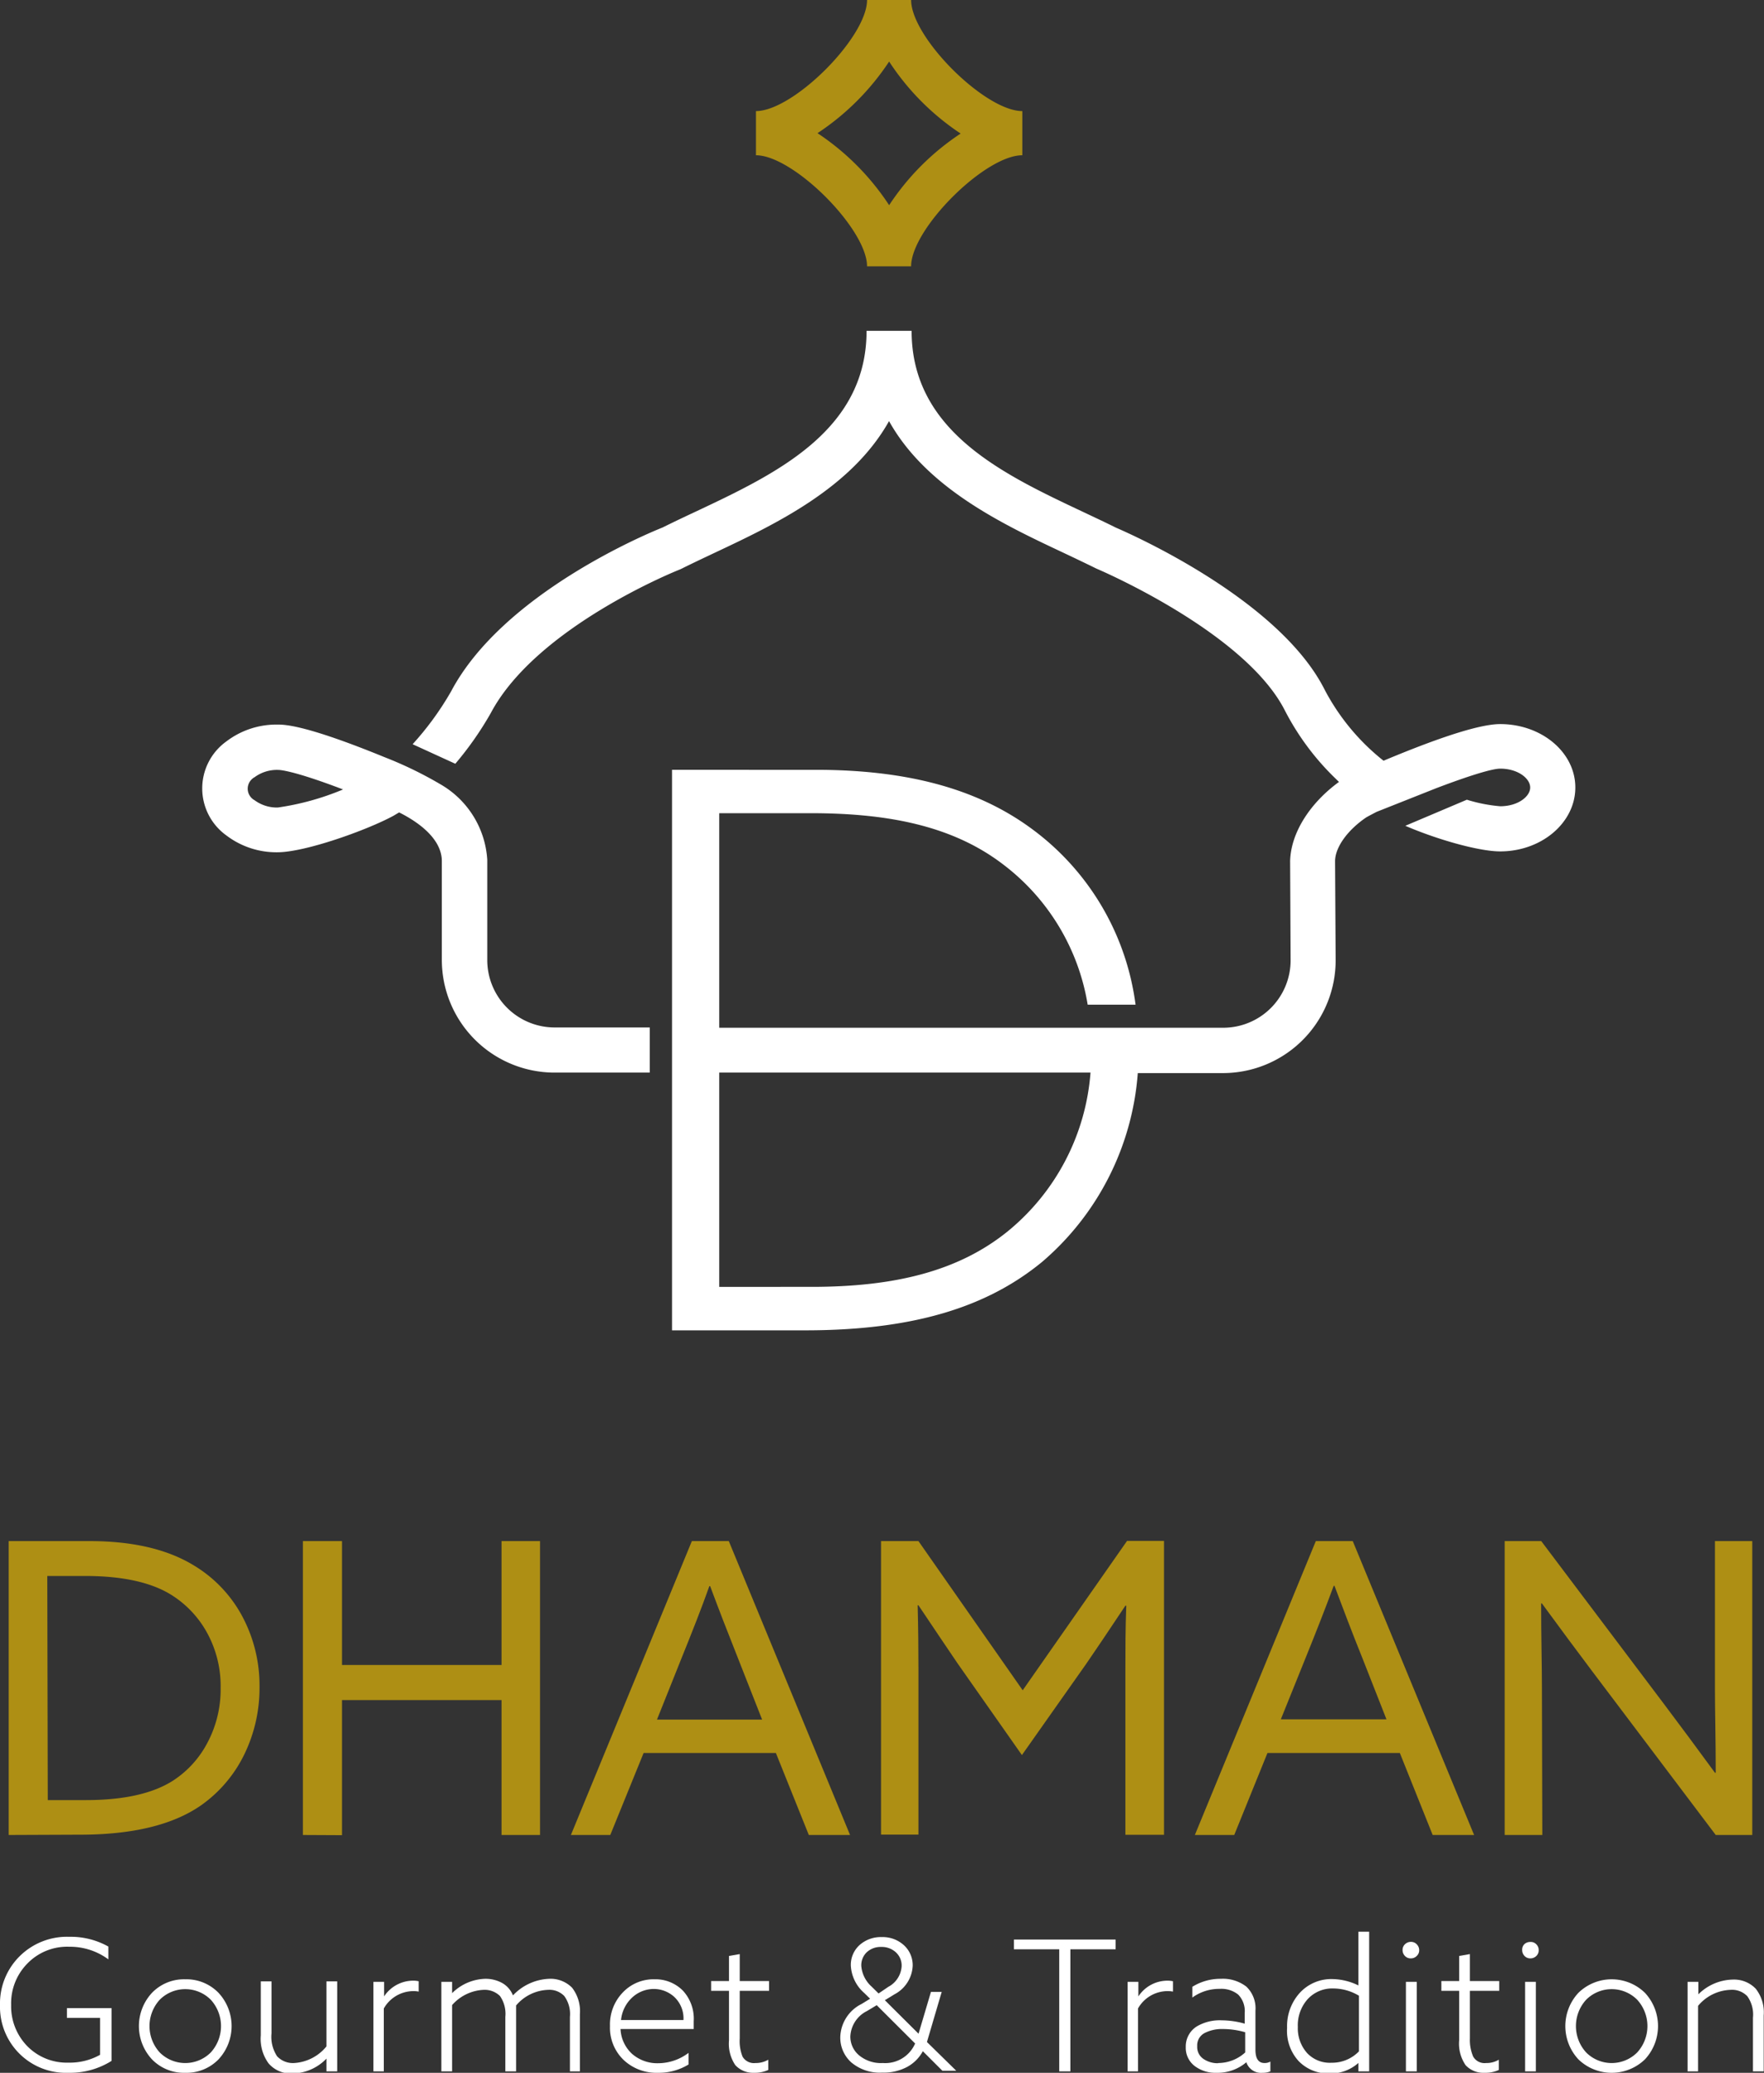 <svg xmlns="http://www.w3.org/2000/svg" viewBox="0 0 180.54 212.15"><rect x="0" y="0" width="180.54" height="212.15" fill="#333333" stroke="none"/><g id="b2f511cc-a9da-468b-b003-490f0d1c669a" data-name="Calque 2"><g id="a08e5299-544d-4b46-a15b-355141d60f19" data-name="Elements"><path d="M0,205.23a6.82,6.82,0,0,1,2-5,6.89,6.89,0,0,1,5.09-2,7.87,7.87,0,0,1,4,1v1.31a6.6,6.6,0,0,0-4-1.29A5.66,5.66,0,0,0,2.77,201a5.78,5.78,0,0,0-1.63,4.2,5.84,5.84,0,0,0,1.63,4.2A5.65,5.65,0,0,0,7,211.11a6.33,6.33,0,0,0,3.24-.8v-3.78H6.85v-1h4.57v5.4A8,8,0,0,1,7,212.15,6.75,6.75,0,0,1,0,205.23Z" style="fill:#fff"></path><path d="M15.56,210.78a5,5,0,0,1,0-6.82,4.55,4.55,0,0,1,3.4-1.38,4.57,4.57,0,0,1,3.4,1.38,5,5,0,0,1,0,6.82,4.56,4.56,0,0,1-3.4,1.37A4.54,4.54,0,0,1,15.56,210.78Zm.79-6.11a4,4,0,0,0,0,5.4,3.69,3.69,0,0,0,5.22,0,4,4,0,0,0,0-5.4,3.69,3.69,0,0,0-5.22,0Z" style="fill:#fff"></path><path d="M27.49,211.19a4.26,4.26,0,0,1-.8-2.87v-5.53h1.1v5.32a3.63,3.63,0,0,0,.57,2.35,2.21,2.21,0,0,0,1.74.69,4.61,4.61,0,0,0,3.31-1.7v-6.66h1.1V212h-1.1v-1.3l0,0a4.92,4.92,0,0,1-3.48,1.52A3,3,0,0,1,27.49,211.19Z" style="fill:#fff"></path><path d="M38.22,212v-9.16h1.09v1.49l0,0a3.58,3.58,0,0,1,3-1.61,2.35,2.35,0,0,1,.54.06v1.06a2.52,2.52,0,0,0-.57-.05,3.5,3.5,0,0,0-3,1.78V212Z" style="fill:#fff"></path><path d="M58.33,212v-5.57a3.13,3.13,0,0,0-.58-2.14,2.11,2.11,0,0,0-1.65-.63,4.49,4.49,0,0,0-3.28,1.6c0,.3,0,.63,0,1V212h-1.1v-5.57a3.2,3.2,0,0,0-.55-2.14,2.24,2.24,0,0,0-1.68-.63,4.57,4.57,0,0,0-3.22,1.56V212h-1.1v-9.16h1.1V204l0,0a5,5,0,0,1,3.39-1.47,3.51,3.51,0,0,1,1.72.42,2.52,2.52,0,0,1,1.12,1.28,5.37,5.37,0,0,1,3.7-1.7,3.1,3.1,0,0,1,2.35.91,3.92,3.92,0,0,1,.8,2.71V212Z" style="fill:#fff"></path><path d="M71,207.67H63.51a3.66,3.66,0,0,0,1.19,2.55,3.92,3.92,0,0,0,2.7.95,5.17,5.17,0,0,0,3.07-1.06v1.19a5.84,5.84,0,0,1-3.14.85,4.88,4.88,0,0,1-3.52-1.33,4.57,4.57,0,0,1-1.38-3.45,4.71,4.71,0,0,1,1.31-3.44A4.32,4.32,0,0,1,67,202.58a3.93,3.93,0,0,1,2.9,1.17A4.24,4.24,0,0,1,71,206.88C71,207.11,71,207.37,71,207.67Zm-4.06-4.1a3.26,3.26,0,0,0-2.2.84,3.62,3.62,0,0,0-1.18,2.34h6.39a3,3,0,0,0-1-2.42A3.12,3.12,0,0,0,66.92,203.57Z" style="fill:#fff"></path><path d="M75.26,211.37a3.91,3.91,0,0,1-.65-2.55v-5.06H72.78v-1h1.83v-2.57l1.1-.19v2.76h3v1h-3v4.87A4.26,4.26,0,0,0,76,210.5a1.35,1.35,0,0,0,1.32.65,2.51,2.51,0,0,0,1.31-.34v1.05a3.37,3.37,0,0,1-1.46.29A2.47,2.47,0,0,1,75.26,211.37Z" style="fill:#fff"></path><path d="M95.28,203.87h1.1L94.87,209l3,2.94,0,0H96.45l-2-2a4,4,0,0,1-1.59,1.6,5.1,5.1,0,0,1-2.56.59,4.52,4.52,0,0,1-3.18-1.05A3.4,3.4,0,0,1,86,208.49a3.91,3.91,0,0,1,2.19-3.39l.86-.53-.6-.59a4,4,0,0,1-1.37-2.78,2.73,2.73,0,0,1,.9-2.13,3.26,3.26,0,0,1,2.26-.81,3.21,3.21,0,0,1,2.27.83,2.76,2.76,0,0,1,.9,2.13,3.47,3.47,0,0,1-1.85,2.89l-1,.61,3.45,3.43Zm-4.92,7.28a3.33,3.33,0,0,0,3.3-2l-3.93-3.92-1,.6a3.06,3.06,0,0,0-1.7,2.59,2.49,2.49,0,0,0,.88,1.93A3.51,3.51,0,0,0,90.36,211.15Zm-2.21-9.93a3.19,3.19,0,0,0,1.06,2.11l.71.7,1-.68a2.56,2.56,0,0,0,1.36-2.11,1.84,1.84,0,0,0-.6-1.43,2.12,2.12,0,0,0-1.49-.54,2.08,2.08,0,0,0-1.49.55A1.85,1.85,0,0,0,88.15,201.22Z" style="fill:#fff"></path><path d="M108.41,212V199.51h-4.64v-1h10.41v1h-4.63V212Z" style="fill:#fff"></path><path d="M115.41,212v-9.16h1.1v1.49l0,0a3.57,3.57,0,0,1,3-1.61,2.42,2.42,0,0,1,.54.06v1.06a2.67,2.67,0,0,0-.58-.05,3.48,3.48,0,0,0-3,1.78V212Z" style="fill:#fff"></path><path d="M124.52,212.15a3.5,3.5,0,0,1-2.16-.63,2.33,2.33,0,0,1-1-2,2.41,2.41,0,0,1,1.15-2.13,4.61,4.61,0,0,1,2.52-.61,8.85,8.85,0,0,1,2.36.34v-1.07a2.41,2.41,0,0,0-.67-1.91,2.75,2.75,0,0,0-1.88-.58,4.7,4.7,0,0,0-2.81.89v-1.1a5.42,5.42,0,0,1,2.92-.82,3.93,3.93,0,0,1,2.61.8,3.06,3.06,0,0,1,.93,2.46v4c0,.91.31,1.36.93,1.36a1.16,1.16,0,0,0,.6-.15V212a1.94,1.94,0,0,1-.8.15,1.58,1.58,0,0,1-1.66-1.08h0A4.52,4.52,0,0,1,124.52,212.15Zm.15-1a4.12,4.12,0,0,0,2.77-1.08V208a8.2,8.2,0,0,0-2.27-.33,3.87,3.87,0,0,0-1.88.41,1.42,1.42,0,0,0-.76,1.35,1.47,1.47,0,0,0,.61,1.28A2.59,2.59,0,0,0,124.67,211.17Z" style="fill:#fff"></path><path d="M131.73,207.54A5.06,5.06,0,0,1,133,204a4.37,4.37,0,0,1,3.42-1.44,6.19,6.19,0,0,1,2.61.65h0v-5.5h1.1V212h-1.1v-.86l0,0a4.28,4.28,0,0,1-3,1.08,4.21,4.21,0,0,1-3.12-1.27A4.59,4.59,0,0,1,131.73,207.54Zm1.1-.08a3.79,3.79,0,0,0,.94,2.66,3.18,3.18,0,0,0,2.5,1,3.82,3.82,0,0,0,2.81-1.16v-5.7a5.11,5.11,0,0,0-2.6-.74,3.41,3.41,0,0,0-2.66,1.11A4,4,0,0,0,132.83,207.46Z" style="fill:#fff"></path><path d="M145,199a.84.84,0,0,1,.25.6.79.79,0,0,1-.26.6.83.83,0,0,1-.6.24.79.79,0,0,1-.6-.25.85.85,0,0,1-.24-.61.78.78,0,0,1,.25-.59.85.85,0,0,1,.61-.24A.78.78,0,0,1,145,199ZM143.89,212v-9.16H145V212Z" style="fill:#fff"></path><path d="M150,211.37a3.9,3.9,0,0,1-.66-2.55v-5.06h-1.82v-1h1.82v-2.57l1.1-.19v2.76h3v1h-3v4.87a4.25,4.25,0,0,0,.34,1.87,1.34,1.34,0,0,0,1.32.65,2.45,2.45,0,0,0,1.3-.34v1.05a3.32,3.32,0,0,1-1.45.29A2.47,2.47,0,0,1,150,211.37Z" style="fill:#fff"></path><path d="M157.24,199a.83.83,0,0,1,.24.6.79.79,0,0,1-.25.6.85.85,0,0,1-.6.24.79.79,0,0,1-.6-.25.85.85,0,0,1-.24-.61A.78.78,0,0,1,156,199a.85.85,0,0,1,.61-.24A.78.78,0,0,1,157.24,199ZM156.09,212v-9.16h1.1V212Z" style="fill:#fff"></path><path d="M161.55,210.78a5,5,0,0,1,0-6.82,4.88,4.88,0,0,1,6.8,0,5,5,0,0,1,0,6.82,4.9,4.9,0,0,1-6.8,0Zm.79-6.11a4,4,0,0,0,0,5.4,3.69,3.69,0,0,0,5.22,0,4,4,0,0,0,0-5.4,3.69,3.69,0,0,0-5.22,0Z" style="fill:#fff"></path><path d="M172.72,212v-9.16h1.1v1.28l0,0a5.13,5.13,0,0,1,3.52-1.51,3.07,3.07,0,0,1,2.35.93,3.9,3.9,0,0,1,.82,2.74V212h-1.1v-5.49a3.22,3.22,0,0,0-.58-2.2,2.16,2.16,0,0,0-1.71-.65,4.52,4.52,0,0,0-3.33,1.64V212Z" style="fill:#fff"></path><path d="M.89,187.81V157.73H9.16q6.57,0,10.63,2.46a13.5,13.5,0,0,1,5,5.23,15,15,0,0,1,1.77,7.23A15.51,15.51,0,0,1,25,179.57a13.71,13.71,0,0,1-4.43,5.21q-4.32,3-12.38,3Zm4-3.57H8.79q5.81,0,8.93-2a10.3,10.3,0,0,0,3.53-3.91,11.61,11.61,0,0,0,1.33-5.57,11.32,11.32,0,0,0-1.33-5.54,10.54,10.54,0,0,0-3.49-3.84q-3.12-2.08-9.06-2.08H4.84Z" style="fill:#ae8f14"></path><path d="M31,187.81V157.73H35v12.68H51.33V157.73h3.94v30.08H51.33V174H35v13.83Z" style="fill:#ae8f14"></path><path d="M58.43,187.81l12.38-30.08h3.78L87,187.81H82.78l-3.37-8.39H65.87l-3.41,8.39Zm11.26-17.94L67.24,176H78l-2.45-6.23q-1.57-3.94-2.87-7.43h-.08C71.84,164.49,70.85,167,69.69,169.87Z" style="fill:#ae8f14"></path><path d="M104.59,179.63,98,170.24q-1.36-2-4-5.94l-.08,0c.06,2.38.08,4.56.08,6.52v16.95H90.17V157.73H94L104.67,173l10.68-15.29h3.78v30.08h-3.95V170.86c0-2,0-4.14.09-6.52l-.09,0q-2.66,4-4,5.94Z" style="fill:#ae8f14"></path><path d="M122.29,187.81l12.38-30.08h3.78l12.42,30.08h-4.24l-3.36-8.39H129.72l-3.4,8.39Zm11.26-17.94-2.46,6.1H141.9l-2.45-6.23c-1.06-2.63-2-5.11-2.87-7.43h-.08Q135.29,165.58,133.55,169.87Z" style="fill:#ae8f14"></path><path d="M157.85,187.81H154V157.73h3.74l12.59,16.71q2.44,3.24,5.19,7l.08,0c0-3.49-.08-6.35-.08-8.56V157.73h3.82v30.08h-3.74L163,171.11q-2.44-3.24-5.19-7l-.08,0c0,3.49.08,6.35.08,8.56Z" style="fill:#ae8f14"></path><path d="M153.54,74.11c-2,0-6,1.26-11.94,3.75a22.75,22.75,0,0,1-6-7.22C130.93,61.3,115.54,54.58,114.2,54c-1.08-.54-2.22-1.07-3.38-1.62-8.21-3.87-17.52-8.26-17.52-18.52H88.69c0,10.26-9.31,14.65-17.52,18.52-1.16.54-2.29,1.08-3.36,1.61-1.5.6-16.33,6.74-21.64,16.77a30.72,30.72,0,0,1-3.94,5.41l4.37,2A33.7,33.7,0,0,0,50.22,73c4.7-8.88,19.23-14.67,19.38-14.72l.19-.09c1.06-.53,2.19-1.06,3.35-1.61,6.18-2.91,14-6.61,17.85-13.48,3.83,6.87,11.67,10.57,17.86,13.48,1.16.55,2.28,1.08,3.35,1.61l.14.06c.15.07,15.12,6.45,19.18,14.5a26.6,26.6,0,0,0,5.11,6.88l.41.4c-2.94,2.14-4.93,5.19-5,8.11l.05,10.15a6.9,6.9,0,0,1-6.89,6.9H73.61V83.23H83c8.24,0,14.66,1.42,19.65,5.23a22.57,22.57,0,0,1,8.67,14.37h4.9a26.57,26.57,0,0,0-10.87-18.18c-5.55-4-12.68-5.86-21.87-5.86H68.78v57.37H82.4c11.1,0,18.63-2.38,24.25-7a28.15,28.15,0,0,0,9.8-19.33h8.74A11.54,11.54,0,0,0,136.7,98.25l-.06-10.09c0-1.45,1.29-3.21,3.19-4.5.33-.19,1.07-.57,1.07-.57L147,80.67h0c3.5-1.33,5.75-2,6.54-2,1.81,0,3.07,1,3.07,1.93s-1.26,1.92-3.07,1.92a15.82,15.82,0,0,1-3.41-.67l-6.3,2.67c3.29,1.42,7.55,2.62,9.71,2.62,4.24,0,7.69-2.94,7.69-6.54S157.78,74.11,153.54,74.11ZM103.17,126c-5.08,4.13-11.65,5.71-20.13,5.71H73.61V109.78h38A23.24,23.24,0,0,1,103.17,126Z" style="fill:#fff"></path><path d="M49.87,98.27V88a9.59,9.59,0,0,0-4.83-7.75,39.51,39.51,0,0,0-5.65-2.74c-8.18-3.35-10.28-3.35-11-3.35a8.45,8.45,0,0,0-5.23,1.73,5.92,5.92,0,0,0,0,9.61,8.45,8.45,0,0,0,5.23,1.73c2.84,0,9.16-2.26,11.87-3.73l.59-.35c2,1,4.31,2.68,4.37,4.91V98.26a11.54,11.54,0,0,0,11.52,11.52h9.76v-4.62H56.77A6.9,6.9,0,0,1,49.87,98.27ZM28.43,82.65a3.86,3.86,0,0,1-2.38-.75,1.34,1.34,0,0,1,0-2.35,3.86,3.86,0,0,1,2.38-.75c.72,0,2.86.54,6.68,2A27.22,27.22,0,0,1,28.43,82.65Z" style="fill:#fff"></path><path d="M93.25,27.26H88.74c0-3.83-7.55-11.37-11.37-11.37V11.37c3.82,0,11.37-7.54,11.37-11.37h4.51c0,3.83,7.55,11.37,11.38,11.37v4.52C100.8,15.89,93.25,23.43,93.25,27.26ZM83.67,13.63A25.85,25.85,0,0,1,91,21a25.68,25.68,0,0,1,7.32-7.33A25.68,25.68,0,0,1,91,6.3,25.85,25.85,0,0,1,83.67,13.63Z" style="fill:#ae8f14"></path></g></g></svg>